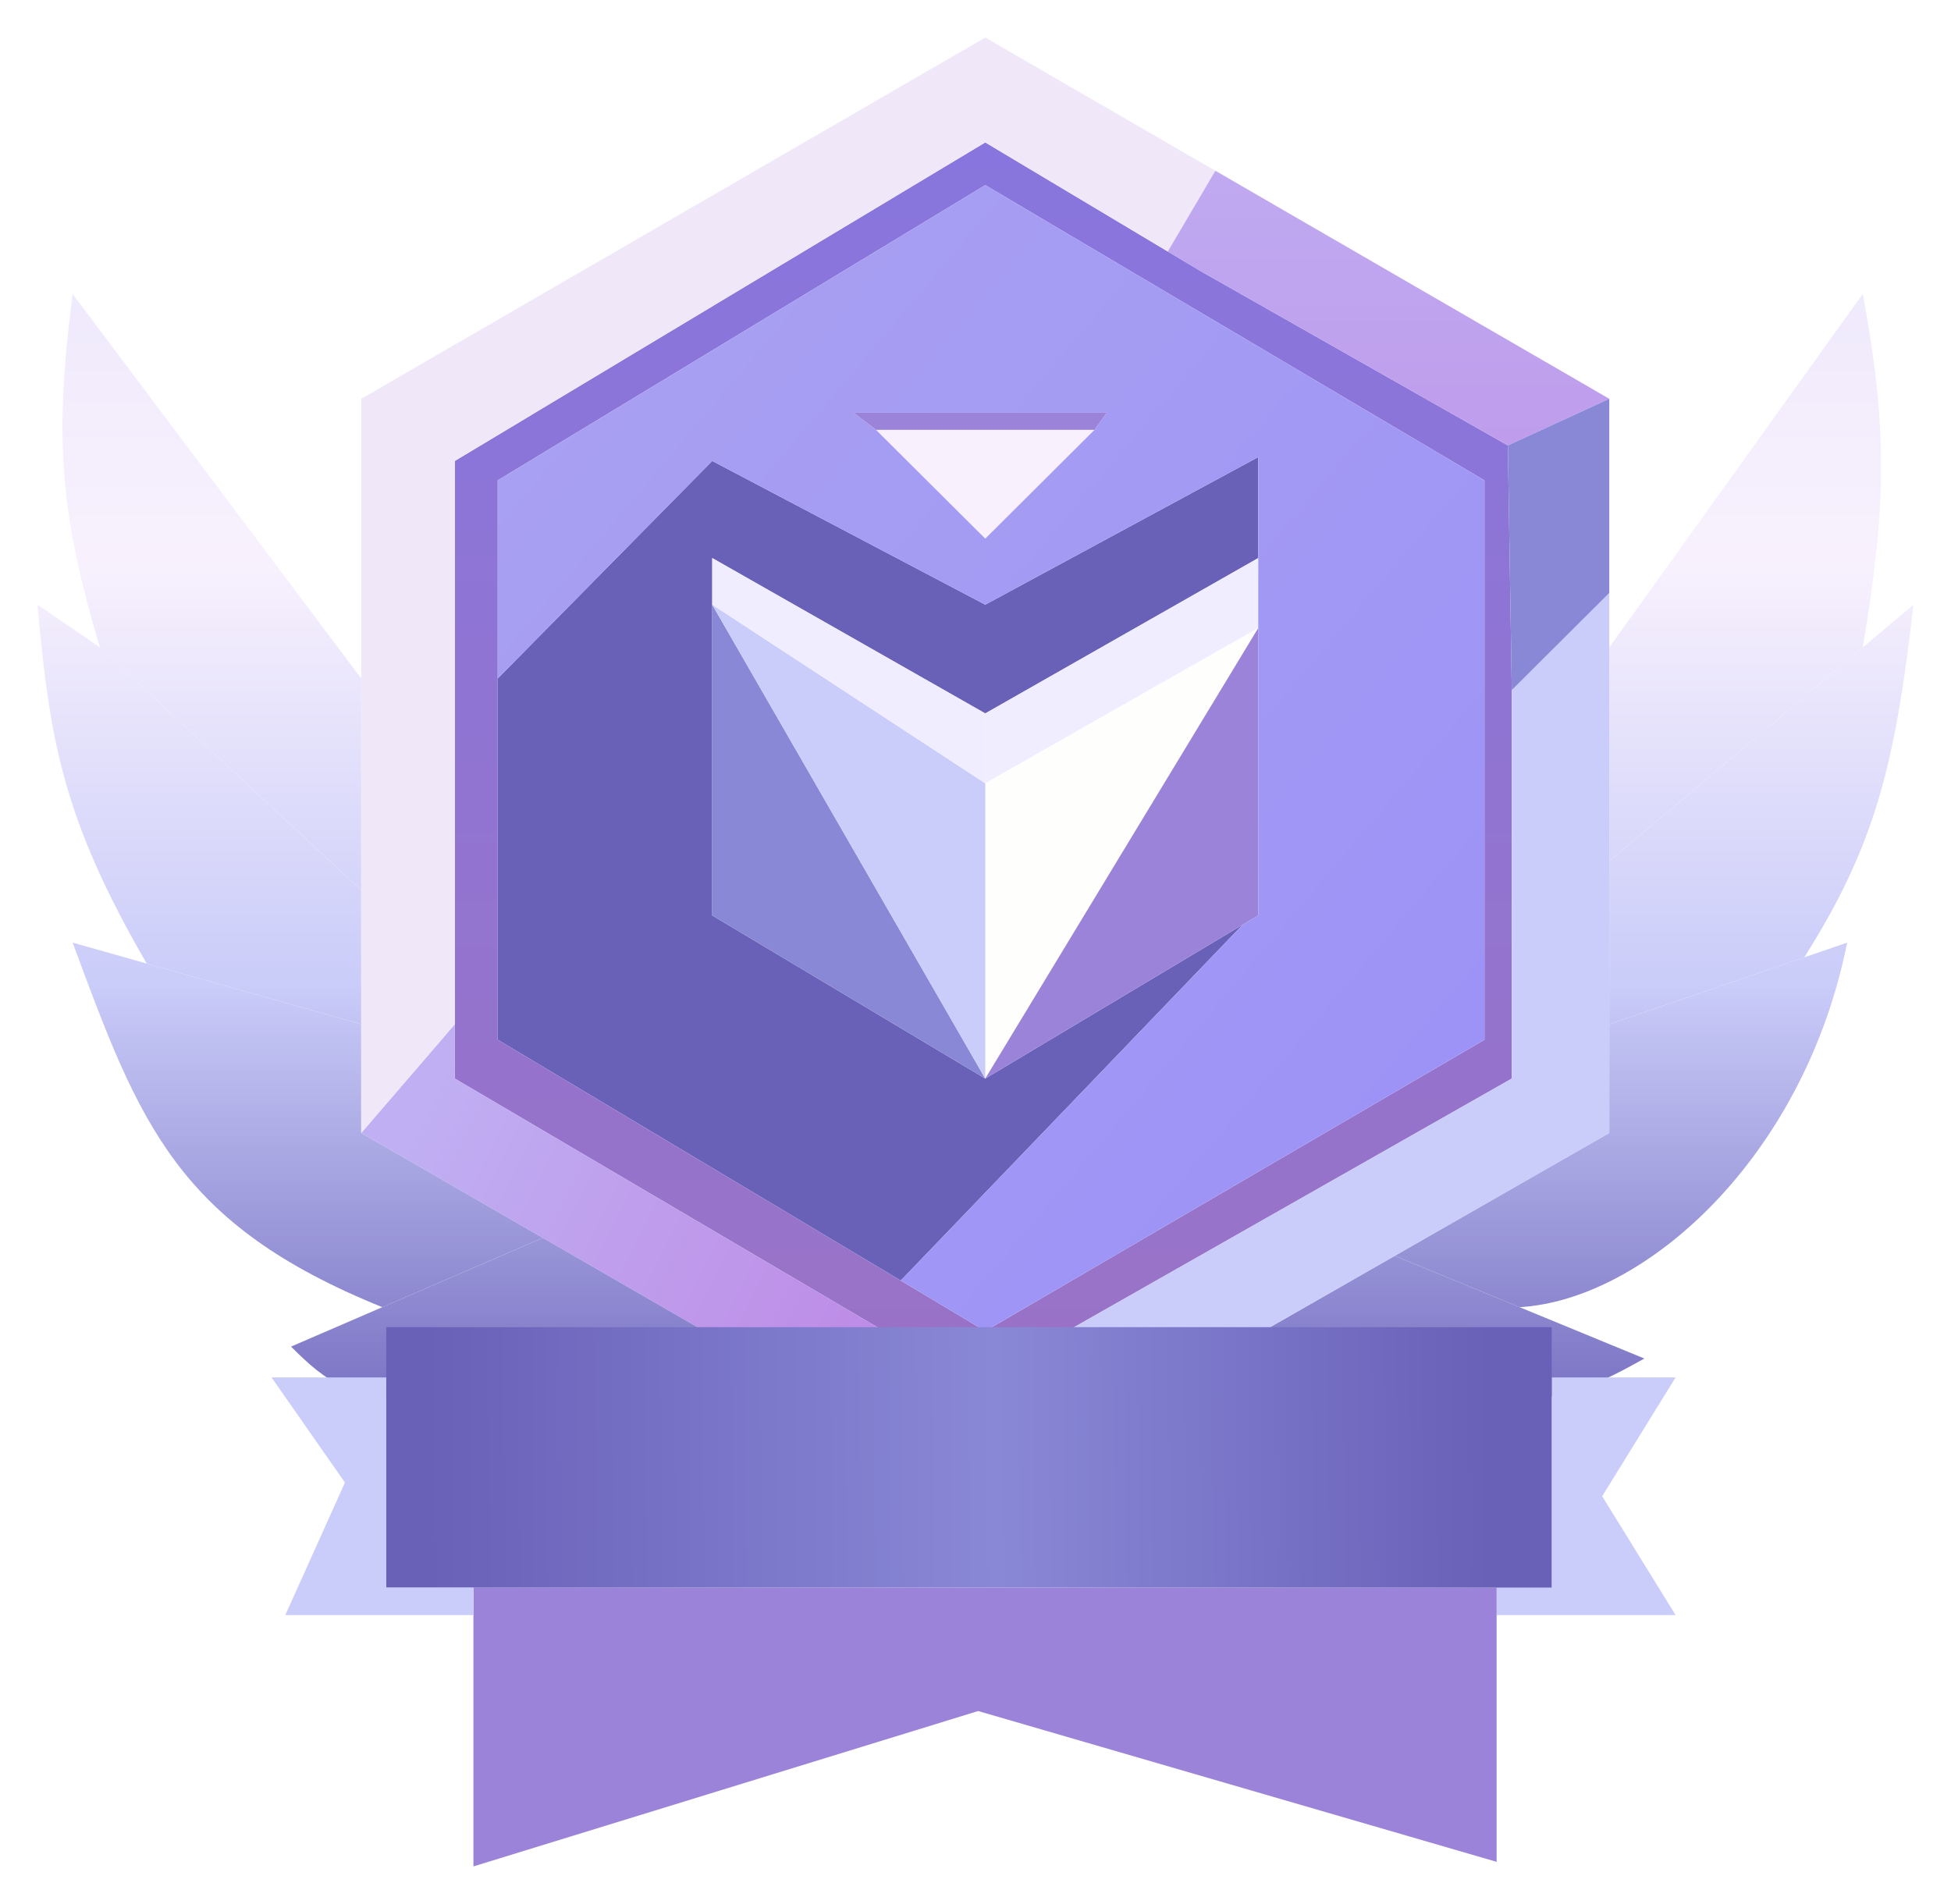 <svg xmlns="http://www.w3.org/2000/svg" width="208" height="203" viewBox="0 0 208 203" fill="none">
  <g filter="url(#filter0_d_13347_21052)">
    <path fill-rule="evenodd" clip-rule="evenodd" d="M75.933 45.146L105.04 60.471L134.146 44.732V55.501L105.04 72.067L75.933 55.501V60.471V93.604L105.04 110.999L132.482 94.598L96.031 132.536L53.064 106.858V68.34L75.933 45.146Z" fill="#6960B8"/>
    <path d="M105.04 110.999L75.933 60.471V93.604L105.04 110.999Z" fill="#8988D6"/>
    <path d="M134.146 55.501L105.04 72.067V79.522L134.146 62.956V55.501Z" fill="#EFEDFF"/>
    <path d="M105.04 79.522V110.999L134.146 62.956L105.04 79.522Z" fill="#FEFEFC"/>
    <path d="M105.04 110.999V79.522L90.487 69.996L75.933 60.471L105.04 110.999Z" fill="#CACCF9"/>
    <path fill-rule="evenodd" clip-rule="evenodd" d="M105.04 11.184L48.491 45.146V105.201V110.999L94.229 137.92L105.04 142.89L161.173 110.999V69.582L160.757 43.49L127.909 24.852L124.5 22.815L105.04 11.184ZM53.064 47.217L105.04 15.74L158.262 47.217V106.858L105.04 137.92L96.031 132.536L53.064 106.858V68.34V47.217Z" fill="url(#paint0_linear_13347_21052)"/>
    <path d="M48.491 105.201L38.511 116.798L57.873 127.98L75.933 138.411L87.992 145.375L94.229 137.92L48.491 110.999V105.201Z" fill="url(#paint1_linear_13347_21052)"/>
    <path d="M38.511 68.34L7.742 27.337C5.855 42.157 6.222 50.3 10.653 65.026L38.511 90.912V68.34Z" fill="url(#paint2_linear_13347_21052)"/>
    <path d="M38.511 90.912L10.653 65.026L4 60.471C5.302 75.123 6.77 83.406 15.642 98.737L38.511 105.201V90.912Z" fill="url(#paint3_linear_13347_21052)"/>
    <path d="M57.873 127.98L38.511 116.798V105.201L15.642 98.737L7.742 96.503L7.785 96.618C14.867 115.752 18.851 126.517 40.759 135.373L57.873 127.98Z" fill="url(#paint4_linear_13347_21052)"/>
    <path d="M134.146 62.956L105.04 110.999L132.482 94.598L134.146 93.604V62.956Z" fill="#9B83D9"/>
    <path d="M105.04 72.067L75.933 55.501V60.471L90.487 69.996L105.04 79.522V72.067Z" fill="#EFEDFF"/>
    <path d="M31.027 139.577C34.834 143.381 37.294 145.27 45.996 145.375H68.033L75.933 138.411L57.873 127.98L40.759 135.373L31.027 139.577Z" fill="url(#paint5_linear_13347_21052)"/>
    <path d="M129.572 140.851L132.482 145.375H161.173C167.119 145.048 170.118 143.753 175.31 140.851L162.004 135.373L148.699 129.896L129.572 140.851Z" fill="url(#paint6_linear_13347_21052)"/>
    <path d="M171.568 116.798L148.699 129.896L162.004 135.373C175.31 134.607 192.311 119.539 196.931 96.503L192.358 98.072L171.568 105.201V116.798Z" fill="url(#paint7_linear_13347_21052)"/>
    <path d="M171.568 105.201L192.358 98.072C199.943 86.073 202.053 77.469 204 60.471L198.595 65.026L171.568 87.806V105.201Z" fill="url(#paint8_linear_13347_21052)"/>
    <path d="M171.568 87.806L198.595 65.026C201.05 50.31 201.335 42.053 198.595 27.337L171.568 65.026V87.806Z" fill="url(#paint9_linear_13347_21052)"/>
    <path d="M105.04 53.43L116.682 41.833H93.397L105.04 53.43Z" fill="#F8F1FD"/>
    <path fill-rule="evenodd" clip-rule="evenodd" d="M105.04 15.74L53.064 47.217V68.34L75.933 45.146L105.04 60.471L134.146 44.732V55.501V62.956V93.604L132.482 94.598L96.031 132.536L105.04 137.92L158.262 106.858V47.217L105.04 15.74ZM105.04 53.43L116.682 41.833L118 40.002H91L93.397 41.833L105.04 53.43Z" fill="url(#paint10_linear_13347_21052)"/>
    <path d="M93.397 41.833H116.682L118 40.002H91L93.397 41.833Z" fill="#9B83D9"/>
    <path d="M94.229 137.92L87.992 145.375L105.04 154.901L129.572 140.851L148.699 129.896L171.568 116.798V105.201V87.806V65.026V59.228L161.173 69.582V110.999L105.04 142.89L94.229 137.92Z" fill="#CACCF9"/>
    <path d="M48.491 45.146L105.04 11.184L124.5 22.815L129.572 14.205L125.5 11.848L105.04 0.002L89.5 8.999L38.511 38.52V68.34V90.912V105.201V116.798L48.491 105.201V45.146Z" fill="#F0E8F9"/>
    <path d="M127.909 24.852L160.757 43.49L171.568 38.52L129.572 14.205L124.5 22.815L127.909 24.852Z" fill="url(#paint11_linear_13347_21052)"/>
    <path d="M161.173 69.582L171.568 59.228V38.52L160.757 43.49L161.173 69.582Z" fill="#8988D6"/>
  </g>
  <g filter="url(#filter1_d_13347_21052)">
    <path d="M165.43 165.278H159.559V168.201H178.637L170.811 155.532L178.637 142.864H165.43V165.278Z" fill="#CACCF9"/>
    <path d="M159.559 168.201V165.278H50.473V168.201V195L104.282 178.434L159.559 194.513V168.201Z" fill="#9B83D9"/>
    <path d="M165.43 137.504H41.179V142.864V165.278H50.473H159.559H165.43V142.864V137.504Z" fill="url(#paint12_linear_13347_21052)"/>
    <path d="M41.179 165.278V142.864H28.949L36.776 154.071L30.417 168.201H50.473V165.278H41.179Z" fill="#CACCF9"/>
  </g>
  <defs>
    <filter id="filter0_d_13347_21052" x="0" y="0.002" width="208" height="162.898" filterUnits="userSpaceOnUse" color-interpolation-filters="sRGB">
      <feFlood flood-opacity="0" result="BackgroundImageFix"/>
      <feColorMatrix in="SourceAlpha" type="matrix" values="0 0 0 0 0 0 0 0 0 0 0 0 0 0 0 0 0 0 127 0" result="hardAlpha"/>
      <feOffset dy="4"/>
      <feGaussianBlur stdDeviation="2"/>
      <feComposite in2="hardAlpha" operator="out"/>
      <feColorMatrix type="matrix" values="0 0 0 0 0 0 0 0 0 0 0 0 0 0 0 0 0 0 0.5 0"/>
      <feBlend mode="normal" in2="BackgroundImageFix" result="effect1_dropShadow_13347_21052"/>
      <feBlend mode="normal" in="SourceGraphic" in2="effect1_dropShadow_13347_21052" result="shape"/>
    </filter>
    <filter id="filter1_d_13347_21052" x="24.949" y="137.504" width="157.688" height="65.496" filterUnits="userSpaceOnUse" color-interpolation-filters="sRGB">
      <feFlood flood-opacity="0" result="BackgroundImageFix"/>
      <feColorMatrix in="SourceAlpha" type="matrix" values="0 0 0 0 0 0 0 0 0 0 0 0 0 0 0 0 0 0 127 0" result="hardAlpha"/>
      <feOffset dy="4"/>
      <feGaussianBlur stdDeviation="2"/>
      <feComposite in2="hardAlpha" operator="out"/>
      <feColorMatrix type="matrix" values="0 0 0 0 0 0 0 0 0 0 0 0 0 0 0 0 0 0 0.25 0"/>
      <feBlend mode="normal" in2="BackgroundImageFix" result="effect1_dropShadow_13347_21052"/>
      <feBlend mode="normal" in="SourceGraphic" in2="effect1_dropShadow_13347_21052" result="shape"/>
    </filter>
    <linearGradient id="paint0_linear_13347_21052" x1="104" y1="0.002" x2="104" y2="154.901" gradientUnits="userSpaceOnUse">
      <stop stop-color="#8676E0"/>
      <stop offset="1" stop-color="#9B72C4"/>
    </linearGradient>
    <linearGradient id="paint1_linear_13347_21052" x1="46.5" y1="108.002" x2="140.5" y2="155.002" gradientUnits="userSpaceOnUse">
      <stop stop-color="#C0B0F3"/>
      <stop offset="1" stop-color="#BC6BDB"/>
    </linearGradient>
    <linearGradient id="paint2_linear_13347_21052" x1="104" y1="0.002" x2="104" y2="154.901" gradientUnits="userSpaceOnUse">
      <stop stop-color="#E6E2FB"/>
      <stop offset="0.359" stop-color="#F8F1FD"/>
      <stop offset="0.651" stop-color="#CACCF9"/>
      <stop offset="1" stop-color="#6960B8"/>
    </linearGradient>
    <linearGradient id="paint3_linear_13347_21052" x1="104" y1="0.002" x2="104" y2="154.901" gradientUnits="userSpaceOnUse">
      <stop stop-color="#E6E2FB"/>
      <stop offset="0.359" stop-color="#F8F1FD"/>
      <stop offset="0.651" stop-color="#CACCF9"/>
      <stop offset="1" stop-color="#6960B8"/>
    </linearGradient>
    <linearGradient id="paint4_linear_13347_21052" x1="104" y1="0.002" x2="104" y2="154.901" gradientUnits="userSpaceOnUse">
      <stop stop-color="#E6E2FB"/>
      <stop offset="0.359" stop-color="#F8F1FD"/>
      <stop offset="0.651" stop-color="#CACCF9"/>
      <stop offset="1" stop-color="#6960B8"/>
    </linearGradient>
    <linearGradient id="paint5_linear_13347_21052" x1="104" y1="0.002" x2="104" y2="154.901" gradientUnits="userSpaceOnUse">
      <stop stop-color="#E6E2FB"/>
      <stop offset="0.359" stop-color="#F8F1FD"/>
      <stop offset="0.651" stop-color="#CACCF9"/>
      <stop offset="1" stop-color="#6960B8"/>
    </linearGradient>
    <linearGradient id="paint6_linear_13347_21052" x1="104" y1="0.002" x2="104" y2="154.901" gradientUnits="userSpaceOnUse">
      <stop stop-color="#E6E2FB"/>
      <stop offset="0.359" stop-color="#F8F1FD"/>
      <stop offset="0.651" stop-color="#CACCF9"/>
      <stop offset="1" stop-color="#6960B8"/>
    </linearGradient>
    <linearGradient id="paint7_linear_13347_21052" x1="104" y1="0.002" x2="104" y2="154.901" gradientUnits="userSpaceOnUse">
      <stop stop-color="#E6E2FB"/>
      <stop offset="0.359" stop-color="#F8F1FD"/>
      <stop offset="0.651" stop-color="#CACCF9"/>
      <stop offset="1" stop-color="#6960B8"/>
    </linearGradient>
    <linearGradient id="paint8_linear_13347_21052" x1="104" y1="0.002" x2="104" y2="154.901" gradientUnits="userSpaceOnUse">
      <stop stop-color="#E6E2FB"/>
      <stop offset="0.359" stop-color="#F8F1FD"/>
      <stop offset="0.651" stop-color="#CACCF9"/>
      <stop offset="1" stop-color="#6960B8"/>
    </linearGradient>
    <linearGradient id="paint9_linear_13347_21052" x1="104" y1="0.002" x2="104" y2="154.901" gradientUnits="userSpaceOnUse">
      <stop stop-color="#E6E2FB"/>
      <stop offset="0.359" stop-color="#F8F1FD"/>
      <stop offset="0.651" stop-color="#CACCF9"/>
      <stop offset="1" stop-color="#6960B8"/>
    </linearGradient>
    <linearGradient id="paint10_linear_13347_21052" x1="25.875" y1="48.874" x2="144.62" y2="149.308" gradientUnits="userSpaceOnUse">
      <stop stop-color="#AAA2F1"/>
      <stop offset="1" stop-color="#9B91F7"/>
    </linearGradient>
    <linearGradient id="paint11_linear_13347_21052" x1="104" y1="0.002" x2="104" y2="154.901" gradientUnits="userSpaceOnUse">
      <stop stop-color="#C0B0F3"/>
      <stop offset="1" stop-color="#BC6BDB"/>
    </linearGradient>
    <linearGradient id="paint12_linear_13347_21052" x1="45.5" y1="158.498" x2="162" y2="157.498" gradientUnits="userSpaceOnUse">
      <stop stop-color="#6960B8"/>
      <stop offset="0.521" stop-color="#8988D6"/>
      <stop offset="0.974" stop-color="#6960B8"/>
    </linearGradient>
  </defs>
</svg>